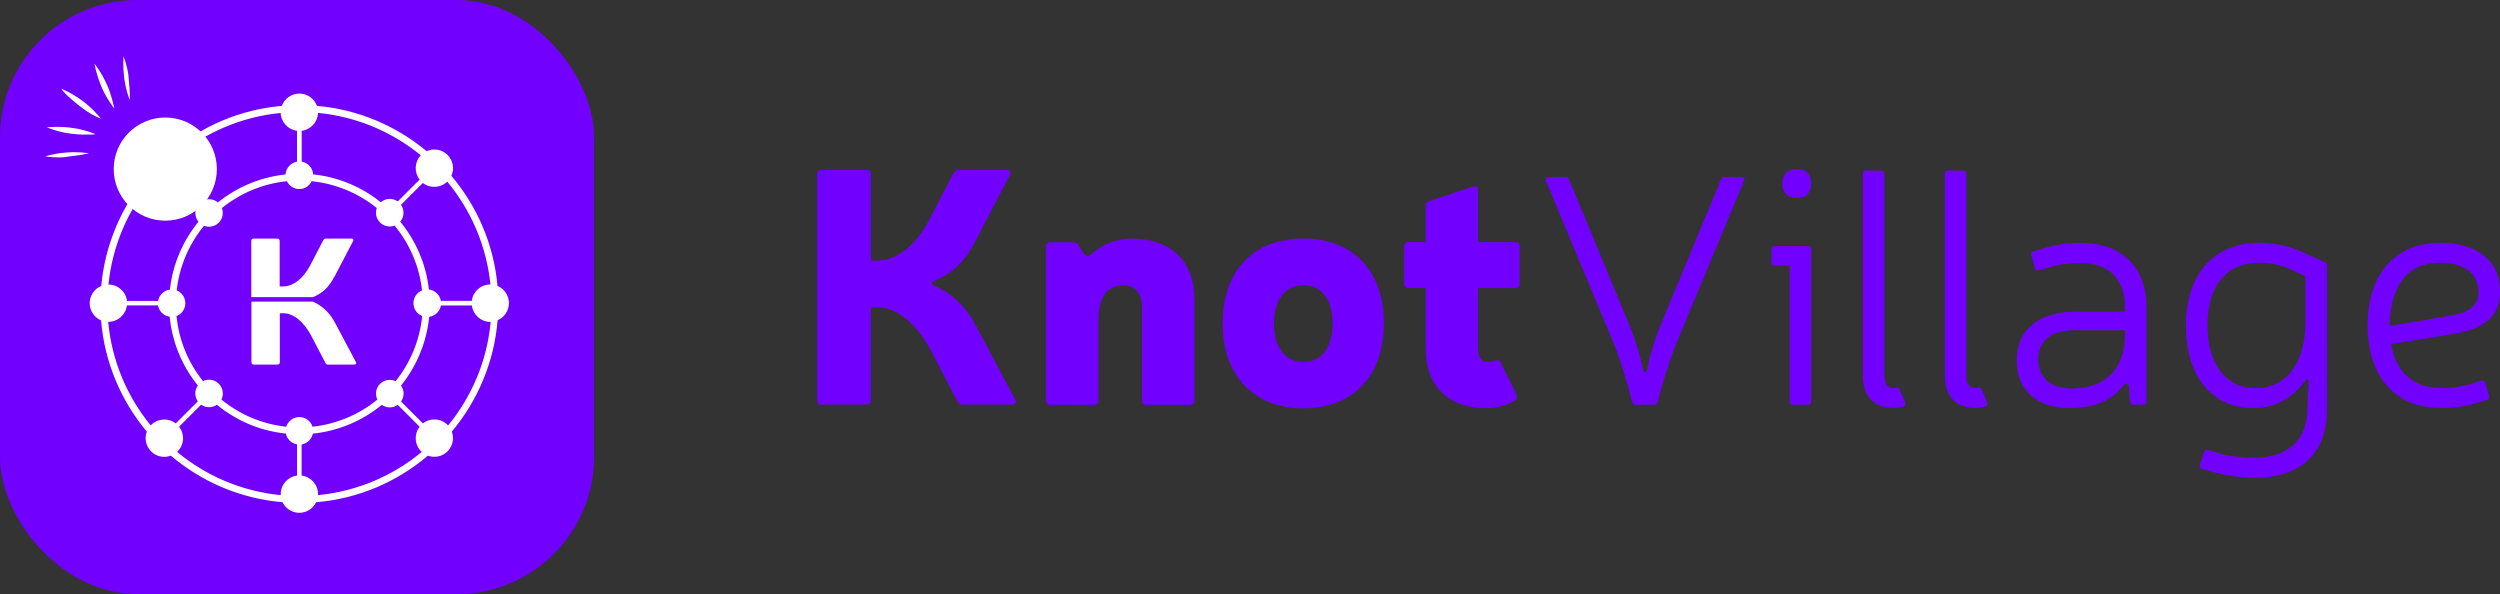 <?xml version="1.0" encoding="UTF-8"?>
<svg id="Calque_2" data-name="Calque 2" xmlns="http://www.w3.org/2000/svg" viewBox="0 0 302.95 71.99">
  <rect x="0" y="0" width="302.95" height="71.99" fill="#333333" stroke="none"/>
  <defs>
    <style>
      .cls-1 {
        fill: none;
      }

      .cls-2 {
        fill: #7200ff;
      }

      .cls-3 {
        fill: #fff;
      }
    </style>
  </defs>
  <g id="Calque_1-2" data-name="Calque 1">
    <g>
      <g>
        <rect class="cls-2" width="71.99" height="71.99" rx="16.63" ry="16.63"/>
        <g>
          <g>
            <path class="cls-3" d="M7.41,19.07c.1,0,.21,0,.31-.02,0,0,.05,0,.14-.02.09-.01.23-.03.39-.05.34-.04.79-.1,1.23-.16.41-.06.79-.13,1.06-.19.09-.02.17-.05.23-.07,0,0-.01,0-.02,0,0,0,.01,0,.02,0h-.03c-.07,0-.13-.02-.2-.02-.49-.06-.97-.1-1.45-.1-.22,0-.44,0-.66.02-.08,0-.16,0-.24.01h0c-.11,0-.22.02-.33.03h0s-.07,0-.1,0c-.52.05-1.03.13-1.53.25h0c-.26.06-.52.12-.77.2.66.1,1.31.13,1.96.12h0Z"/>
            <path class="cls-3" d="M11,13.79s.07.04.11.06h0c.08.04.16.09.24.12h0s.29.15.57.28c.03.01.05.02.08.04,0,0,.01,0,.02,0,.08.04.16.07.22.1-.04-.06-.1-.12-.16-.19-.01-.01-.02-.03-.03-.04-.01-.01-.02-.03-.03-.04-.28-.32-.62-.67-.62-.67-.1-.11-.21-.21-.31-.31-.24-.23-.5-.45-.76-.66-.26-.21-.53-.41-.8-.59-.42-.28-.85-.54-1.3-.77h0c-.26-.14-.53-.24-.79-.37h0c.12.27.65.8,1.31,1.36.41.36.88.73,1.31,1.05.34.25.67.47.95.63Z"/>
            <path class="cls-3" d="M13.77,12.79c-.11-.51-.25-1.02-.42-1.52h0c-.02-.06-.04-.12-.06-.17-.09-.25-.18-.5-.29-.74-.12-.27-.24-.54-.38-.8-.33-.65-.73-1.27-1.18-1.85,0,0,0,0,0,0,0,0,0,0,0,0,.07.3.13.59.2.88h0c.17.65.38,1.26.62,1.85.12.28.24.55.38.81.1.19.19.37.3.55,0,0,.04.06.09.15.14.22.4.63.62.94.08.11.15.21.21.28-.03-.13-.05-.26-.08-.38Z"/>
            <path class="cls-3" d="M8.74,16.21c.38.05.77.08,1.16.1.02,0,.03,0,.05,0,0,0,.01,0,0,0,.42,0,.83,0,1.24-.01.13,0,.26-.02.4-.03-.12-.05-.23-.1-.34-.14-.26-.1-.45-.16-.45-.16-.16-.05-.33-.1-.49-.15h0c-.07-.01-.14-.03-.22-.05-.02,0-.04-.01-.06-.02h0c-.27-.08-.54-.13-.82-.18-.34-.06-.69-.11-1.05-.14-.83-.08-1.67-.08-2.49,0,.68.28,1.39.49,2.11.64.31.06.63.11.95.15Z"/>
            <path class="cls-3" d="M15.71,12.06v.03s0-.01,0-.02c0,0,0,.01,0,.02,0-.06.02-.14.02-.24,0-.27,0-.66-.03-1.07-.03-.44-.07-.9-.1-1.23-.01-.16-.03-.3-.04-.39,0-.09-.01-.14-.01-.14-.02-.1-.03-.21-.05-.31h0c-.13-.65-.3-1.27-.53-1.9-.02.27-.03.53-.03.8h0c0,.51.02,1.03.08,1.55,0,.03,0,.07.01.1h0c.01.11.02.22.04.33h0c.01.08.02.16.04.24.04.22.08.44.12.65.1.47.23.94.4,1.4.02.06.04.12.07.19Z"/>
          </g>
          <g>
            <path class="cls-1" d="M34.64,52.55c-3.15-.33-6.03-1.58-8.36-3.49-.57.4-1.34.39-1.91-.01l-2.67,2.67c.69.89.63,2.18-.18,2.99-.02.02-.04.04-.06.06,3.48,2.89,7.82,4.78,12.56,5.24,0-.04,0-.08,0-.12,0-1.16.87-2.11,1.98-2.25v-3.77c-.68-.11-1.22-.64-1.36-1.31Z"/>
            <path class="cls-1" d="M15.38,36.46h3.77c.12-.72.7-1.28,1.43-1.37.34-3.1,1.59-5.93,3.46-8.22-.48-.58-.51-1.42-.07-2.03l-2.67-2.67c-.87.68-2.13.63-2.95-.15-2.86,3.46-4.75,7.75-5.22,12.45,0,0,0,0,0,0,1.16,0,2.11.87,2.25,1.98Z"/>
            <path class="cls-1" d="M23.97,46.72c-1.87-2.33-3.1-5.2-3.41-8.33-.72-.1-1.28-.66-1.41-1.37h-3.77c-.14,1.12-1.09,1.98-2.25,1.98,0,0-.02,0-.02,0,.44,4.73,2.3,9.06,5.15,12.55.02-.02.03-.03.05-.05.82-.82,2.1-.88,2.99-.19l2.67-2.67c-.41-.58-.41-1.35,0-1.93Z"/>
            <path class="cls-1" d="M21.7,21.77l2.67,2.67c.61-.44,1.46-.41,2.04.08,2.3-1.84,5.12-3.06,8.2-3.39.05-.78.63-1.41,1.38-1.54v-3.75c-1.09-.13-1.94-1.05-1.98-2.17-4.7.46-8.99,2.31-12.45,5.15.77.82.82,2.07.14,2.94Z"/>
            <path class="cls-1" d="M37.94,21.13c3.08.32,5.91,1.54,8.2,3.38.58-.51,1.44-.54,2.05-.1l2.65-2.65c-.68-.87-.63-2.12.14-2.94-3.46-2.83-7.76-4.69-12.45-5.14-.04,1.12-.89,2.03-1.98,2.17v3.75c.75.13,1.33.76,1.38,1.54Z"/>
            <path class="cls-1" d="M48.51,26.86c1.88,2.3,3.12,5.13,3.47,8.22.74.09,1.32.65,1.45,1.38h3.75c.14-1.12,1.09-1.98,2.25-1.98,0,0,0,0,.01,0-.48-4.71-2.36-9-5.23-12.46-.82.78-2.08.83-2.95.15l-2.65,2.65c.44.62.41,1.46-.09,2.04Z"/>
            <path class="cls-1" d="M57.17,37.02h-3.75c-.12.72-.7,1.28-1.42,1.37-.31,3.13-1.54,6-3.41,8.33.42.58.42,1.36,0,1.94l2.65,2.65c.89-.69,2.18-.63,2.99.18.02.02.03.04.05.06,2.85-3.49,4.72-7.82,5.16-12.55-.01,0-.02,0-.03,0-1.16,0-2.11-.87-2.25-1.98Z"/>
            <path class="cls-1" d="M50.85,51.71l-2.65-2.65c-.58.41-1.35.41-1.93,0-2.33,1.91-5.21,3.16-8.36,3.49-.14.67-.68,1.19-1.35,1.31v3.77c1.12.14,1.98,1.09,1.98,2.25,0,.04,0,.08,0,.12,4.75-.46,9.08-2.35,12.57-5.24-.02-.02-.05-.04-.07-.06-.82-.82-.88-2.1-.19-2.99Z"/>
            <path class="cls-1" d="M37.87,51.71c2.96-.31,5.67-1.5,7.86-3.29-.3-.62-.19-1.39.32-1.9.51-.51,1.27-.62,1.89-.33,1.77-2.21,2.93-4.93,3.22-7.9-.62-.24-1.06-.85-1.06-1.55s.43-1.3,1.04-1.55c-.33-2.96-1.52-5.67-3.32-7.85-.59.22-1.29.1-1.77-.38-.47-.47-.6-1.16-.39-1.75-2.2-1.78-4.92-2.95-7.89-3.25-.27.56-.84.95-1.5.95s-1.23-.39-1.5-.95c-2.96.3-5.68,1.47-7.88,3.25.22.6.1,1.29-.38,1.77-.48.48-1.19.61-1.79.38-1.8,2.18-2.98,4.88-3.31,7.83.62.25,1.05.85,1.05,1.55s-.45,1.32-1.07,1.56c.29,2.96,1.45,5.68,3.21,7.88.62-.3,1.39-.19,1.91.32.52.52.62,1.3.32,1.92,2.19,1.79,4.89,2.97,7.85,3.29.21-.68.85-1.16,1.59-1.16s1.38.49,1.59,1.17ZM30.47,29.32c0-.17.11-.28.28-.28h2.88c.17,0,.28.11.28.28v5.52h.42c1.21,0,2.43-.95,3.26-2.52l1.61-3.09c.06-.13.17-.19.32-.19h3.09c.21,0,.3.13.19.32l-2.24,4.29c-.65,1.28-1.48,2.03-2.6,2.48h-7.46v-6.82ZM34.34,37.83h-.44v5.94c0,.17-.11.28-.28.28h-2.88c-.17,0-.28-.11-.28-.28v-7.35h7.45c1.22.55,2.1,1.41,2.75,2.7l2.45,4.61c.11.19.02.32-.21.32h-3.15c-.15,0-.25-.06-.32-.19l-1.71-3.28c-.91-1.71-2.18-2.75-3.38-2.75Z"/>
            <path class="cls-3" d="M60.29,34.65c-.46-5.06-2.48-9.67-5.59-13.34.37-.83.22-1.85-.46-2.53-.69-.69-1.71-.84-2.54-.46-3.67-3.06-8.26-5.05-13.29-5.49-.32-.87-1.15-1.49-2.13-1.49s-1.81.62-2.13,1.49c-5.03.44-9.62,2.43-13.29,5.5-.84-.38-1.86-.23-2.55.45-.69.69-.84,1.7-.46,2.54-3.1,3.67-5.12,8.28-5.58,13.33-.82.34-1.4,1.15-1.4,2.09s.57,1.74,1.38,2.09c.42,5.1,2.43,9.76,5.54,13.47-.3.81-.13,1.75.52,2.4.65.65,1.59.82,2.39.52,3.72,3.15,8.4,5.2,13.53,5.64.37.76,1.14,1.28,2.04,1.28s1.67-.52,2.04-1.28c5.14-.43,9.82-2.48,13.54-5.64.8.29,1.74.12,2.38-.52.65-.65.82-1.59.52-2.4,3.11-3.71,5.13-8.38,5.55-13.49.81-.35,1.37-1.15,1.37-2.08s-.57-1.75-1.39-2.09ZM54.2,22.01c2.86,3.46,4.75,7.75,5.23,12.46,0,0,0,0-.01,0-1.16,0-2.11.87-2.25,1.99h-3.75c-.12-.73-.71-1.29-1.45-1.38-.34-3.1-1.59-5.93-3.47-8.22.5-.58.52-1.43.09-2.04l2.65-2.65c.88.68,2.13.63,2.95-.15ZM36.56,15.85c1.09-.14,1.94-1.05,1.98-2.17,4.7.45,8.99,2.31,12.45,5.14-.77.82-.82,2.07-.14,2.94l-2.65,2.65c-.62-.44-1.47-.41-2.05.1-2.3-1.84-5.12-3.06-8.2-3.38-.05-.78-.63-1.41-1.39-1.54v-3.75ZM34.01,13.68c.04,1.12.89,2.03,1.98,2.17v3.75c-.76.13-1.34.76-1.39,1.54-3.08.33-5.9,1.54-8.2,3.39-.58-.49-1.43-.52-2.04-.08l-2.67-2.67c.68-.87.63-2.12-.14-2.94,3.46-2.83,7.75-4.69,12.45-5.15ZM18.36,22.02c.82.78,2.08.83,2.95.15l2.67,2.67c-.43.61-.41,1.44.07,2.03-1.88,2.3-3.12,5.13-3.46,8.22-.73.1-1.31.66-1.43,1.38h-3.77c-.14-1.12-1.09-1.99-2.25-1.99,0,0,0,0,0,0,.48-4.7,2.36-9,5.22-12.45ZM18.31,51.5s-.03.03-.05.05c-2.85-3.49-4.71-7.81-5.15-12.55,0,0,.02,0,.02,0,1.16,0,2.11-.87,2.25-1.99h3.77c.12.71.69,1.27,1.41,1.37.31,3.13,1.53,6,3.41,8.33-.41.58-.4,1.35,0,1.93l-2.67,2.67c-.89-.69-2.17-.63-2.99.19ZM36,57.63c-1.12.14-1.98,1.09-1.98,2.25,0,.04,0,.08,0,.12-4.75-.46-9.08-2.35-12.56-5.24.02-.02.04-.04.06-.06.82-.82.88-2.1.18-2.99l2.67-2.67c.57.4,1.34.41,1.91.01,2.33,1.91,5.21,3.17,8.36,3.49.14.67.68,1.2,1.36,1.31v3.77ZM34.68,51.71c-2.96-.32-5.66-1.5-7.85-3.29.31-.62.2-1.4-.32-1.92-.52-.52-1.28-.62-1.91-.32-1.77-2.2-2.92-4.92-3.21-7.88.63-.24,1.07-.85,1.07-1.56s-.44-1.31-1.05-1.55c.33-2.95,1.52-5.65,3.31-7.83.6.23,1.3.11,1.79-.38.48-.48.6-1.18.38-1.77,2.2-1.78,4.91-2.95,7.88-3.25.27.56.84.95,1.5.95s1.23-.39,1.5-.95c2.97.3,5.68,1.47,7.89,3.25-.21.59-.09,1.28.39,1.75.48.48,1.17.6,1.77.38,1.8,2.19,3,4.89,3.32,7.85-.61.25-1.04.85-1.04,1.55s.44,1.31,1.06,1.55c-.29,2.97-1.45,5.69-3.22,7.9-.62-.29-1.38-.18-1.89.33-.51.51-.62,1.28-.32,1.9-2.19,1.79-4.9,2.97-7.86,3.29-.21-.68-.85-1.17-1.59-1.17s-1.38.49-1.59,1.16ZM38.54,60s0-.08,0-.12c0-1.16-.87-2.11-1.99-2.25v-3.77c.68-.12,1.22-.64,1.36-1.31,3.15-.33,6.03-1.58,8.36-3.49.58.41,1.35.41,1.93,0l2.65,2.65c-.69.89-.63,2.17.19,2.99.02.02.04.04.07.06-3.48,2.89-7.82,4.78-12.57,5.24ZM54.29,51.55s-.03-.04-.05-.06c-.82-.82-2.1-.88-2.99-.18l-2.65-2.65c.41-.58.41-1.36,0-1.94,1.87-2.33,3.1-5.2,3.41-8.33.73-.1,1.3-.66,1.42-1.37h3.75c.14,1.12,1.09,1.99,2.25,1.99.01,0,.02,0,.03,0-.44,4.74-2.3,9.06-5.16,12.55Z"/>
            <path class="cls-3" d="M39.44,43.99c.06.13.17.19.32.19h3.15c.23,0,.32-.13.21-.32l-2.45-4.61c-.65-1.28-1.53-2.15-2.75-2.7h-7.45v7.35c0,.17.11.28.28.28h2.88c.17,0,.28-.11.28-.28v-5.94h.44c1.21,0,2.48,1.04,3.38,2.75l1.71,3.28Z"/>
            <path class="cls-3" d="M40.54,33.52l2.24-4.29c.11-.19.02-.32-.19-.32h-3.09c-.15,0-.25.06-.32.19l-1.61,3.09c-.83,1.57-2.05,2.52-3.26,2.52h-.42v-5.52c0-.17-.11-.28-.28-.28h-2.88c-.17,0-.28.11-.28.28v6.82h7.46c1.12-.45,1.96-1.2,2.6-2.48Z"/>
          </g>
          <circle class="cls-3" cx="20.03" cy="20.49" r="6.25"/>
        </g>
      </g>
      <g>
        <path class="cls-2" d="M118.12,29.34c-1.24,2.45-2.85,3.89-5.01,4.73-.2.08-.28.36,0,.48,2.33,1.04,4.01,2.69,5.26,5.13l4.65,8.75c.2.36.04.6-.4.6h-5.98c-.28,0-.48-.12-.6-.36l-3.25-6.22c-1.72-3.25-4.13-5.21-6.42-5.21h-.84v11.27c0,.32-.2.52-.52.52h-5.46c-.32,0-.52-.2-.52-.52v-27.4c0-.32.2-.52.52-.52h5.46c.32,0,.52.2.52.52v10.47h.8c2.29,0,4.61-1.81,6.18-4.77l3.05-5.86c.12-.24.32-.36.6-.36h5.86c.4,0,.56.24.36.6l-4.25,8.14Z"/>
        <path class="cls-2" d="M131.24,30.55c.4.6.64.56,1.24.04,1.61-1.36,3.45-1.68,4.65-1.68,4.73,0,7.62,2.73,7.62,7.42v12.2c0,.32-.2.52-.52.52h-5.33c-.32,0-.52-.2-.52-.52v-11.39c0-1.64-.84-2.57-2.25-2.57-1.93,0-3.01,1.4-3.01,4.09v9.87c0,.32-.2.52-.52.52h-5.34c-.32,0-.52-.2-.52-.52v-18.65c0-.32.2-.52.52-.52h2.85c.28,0,.48.12.6.36l.52.84Z"/>
        <path class="cls-2" d="M167.7,39.17c0,6.34-3.73,10.31-9.75,10.31s-9.79-3.97-9.79-10.31,3.73-10.27,9.79-10.27,9.75,4.01,9.75,10.27ZM154.38,39.17c0,2.93,1.36,4.69,3.57,4.69s3.53-1.77,3.53-4.69-1.36-4.61-3.53-4.61-3.57,1.72-3.57,4.61Z"/>
        <path class="cls-2" d="M183.63,29.34c.32,0,.52.2.52.52v4.53c0,.32-.2.52-.52.52h-4.53v7.3c0,1.04.4,1.64,1.04,1.64.36,0,.68-.04,1-.16.32-.12.56-.08.72.24l1.89,3.85c.12.28.08.56-.16.72-.96.64-2.25.96-3.45.96-4.65,0-7.38-2.69-7.38-7.26v-7.3h-2.09c-.32,0-.52-.2-.52-.52v-4.53c0-.32.2-.52.52-.52h2.09v-4.37c0-.28.12-.48.44-.6l5.3-1.76c.36-.12.6.04.6.44v6.3h4.53Z"/>
        <path class="cls-2" d="M203.12,41.66c-.88,2.21-1.68,4.81-2.25,7.06-.04.2-.2.32-.4.32h-2.29c-.2,0-.36-.12-.4-.32-.56-2.25-1.32-4.85-2.21-7.06l-8.26-19.82c-.08-.24.04-.4.28-.4h2.09c.24,0,.36.08.44.28l7.5,18.09c.72,1.85,1.24,3.77,1.48,5.01.04.36.44.36.48,0,.24-1.24.76-3.17,1.48-5.01l7.5-18.09c.08-.2.2-.28.44-.28h2.09c.24,0,.36.16.28.4l-8.26,19.82Z"/>
        <path class="cls-2" d="M219.48,48.68c0,.24-.12.36-.36.36h-1.89c-.24,0-.36-.12-.36-.36v-16.49h-1.84c-.24,0-.36-.12-.36-.36v-1.64c0-.24.12-.36.36-.36h4.09c.24,0,.36.12.36.36v18.49ZM219.48,22.24c0,1.12-.64,1.76-1.73,1.76s-1.76-.64-1.76-1.76.68-1.77,1.76-1.77,1.73.64,1.73,1.77Z"/>
        <path class="cls-2" d="M228.35,45.59c0,.88.36,1.44,1.04,1.44.12,0,.24,0,.36-.04.2-.08.36,0,.44.2l.68,1.56c.08.2,0,.4-.2.48-.4.12-.84.2-1.28.2-2.29,0-3.65-1.4-3.65-3.85v-24.55c0-.24.12-.36.36-.36h1.88c.24,0,.36.12.36.36v24.55Z"/>
        <path class="cls-2" d="M238.29,45.59c0,.88.36,1.44,1.04,1.44.12,0,.24,0,.36-.04.2-.08.36,0,.44.2l.68,1.56c.08.2,0,.4-.2.48-.4.12-.84.2-1.28.2-2.29,0-3.65-1.4-3.65-3.85v-24.55c0-.24.12-.36.36-.36h1.88c.24,0,.36.12.36.36v24.55Z"/>
        <path class="cls-2" d="M247.88,30.03c1.16-.36,2.61-.6,4.29-.6,4.89,0,7.94,2.93,7.94,7.78v11.47c0,.24-.12.36-.36.36h-1.24c-.24,0-.36-.12-.4-.36l-.12-1.8c-.12-.52-.4-.48-.8-.04-1.36,1.72-3.41,2.61-6.38,2.61-4.05,0-6.42-2.21-6.42-5.78s2.45-5.86,7.06-5.9h6.06v-.52c0-3.41-1.93-5.38-5.38-5.38-1.4,0-2.65.16-3.65.48l-1.4.4c-.24.08-.4,0-.48-.24l-.44-1.56c-.08-.24,0-.4.24-.48l1.48-.44ZM251.45,40.01c-3.05,0-4.45,1.4-4.45,3.49,0,2.25,1.44,3.57,4.01,3.57,4.13,0,6.5-2.37,6.5-6.54v-.52h-6.06Z"/>
        <path class="cls-2" d="M269.1,54.98c.8.24,2.57.48,3.97.48,3.89,0,6.26-1.76,6.54-5.5.08-3.13.08-2.33.16-3.69.04-.32-.24-.44-.48-.08-1.32,1.85-3.37,3.25-6.22,3.25-5.05,0-8.18-3.85-8.18-9.99s3.29-10.03,8.91-10.03c1.77,0,3.53.4,5.01,1.04l2.89,1.28c.2.08.28.2.28.4v17.49c0,5.21-3.05,8.26-8.83,8.26-1.56,0-3.49-.28-4.57-.6l-1.76-.48c-.24-.08-.32-.24-.24-.48l.52-1.6c.08-.2.24-.28.44-.2l1.56.44ZM277.73,32.71c-1-.52-2.49-.88-4.01-.88-3.93.04-6.22,2.77-6.22,7.58,0,4.49,2.05,7.62,5.82,7.62,4.01,0,6.06-3.37,6.06-8.06v-5.5l-1.64-.76Z"/>
        <path class="cls-2" d="M300.07,48.84c-1.4.44-2.81.6-4.33.6-5.54,0-8.83-3.85-8.83-10.03s3.33-9.99,8.79-9.99c4.53,0,7.26,2.21,7.26,5.94,0,2.81-1.76,4.45-5.38,5.05l-7.82,1.28c.52,3.37,2.69,5.33,5.98,5.33,1.36,0,2.61-.16,3.73-.52l1.2-.36c.24-.04.4.04.48.28l.48,1.6c.04.24-.04.4-.28.44l-1.28.36ZM297.14,38.21c2.13-.36,3.21-1.28,3.21-2.81,0-2.25-1.72-3.57-4.69-3.57-3.73,0-5.98,2.53-6.1,7.66l7.58-1.28Z"/>
      </g>
    </g>
  </g>
</svg>